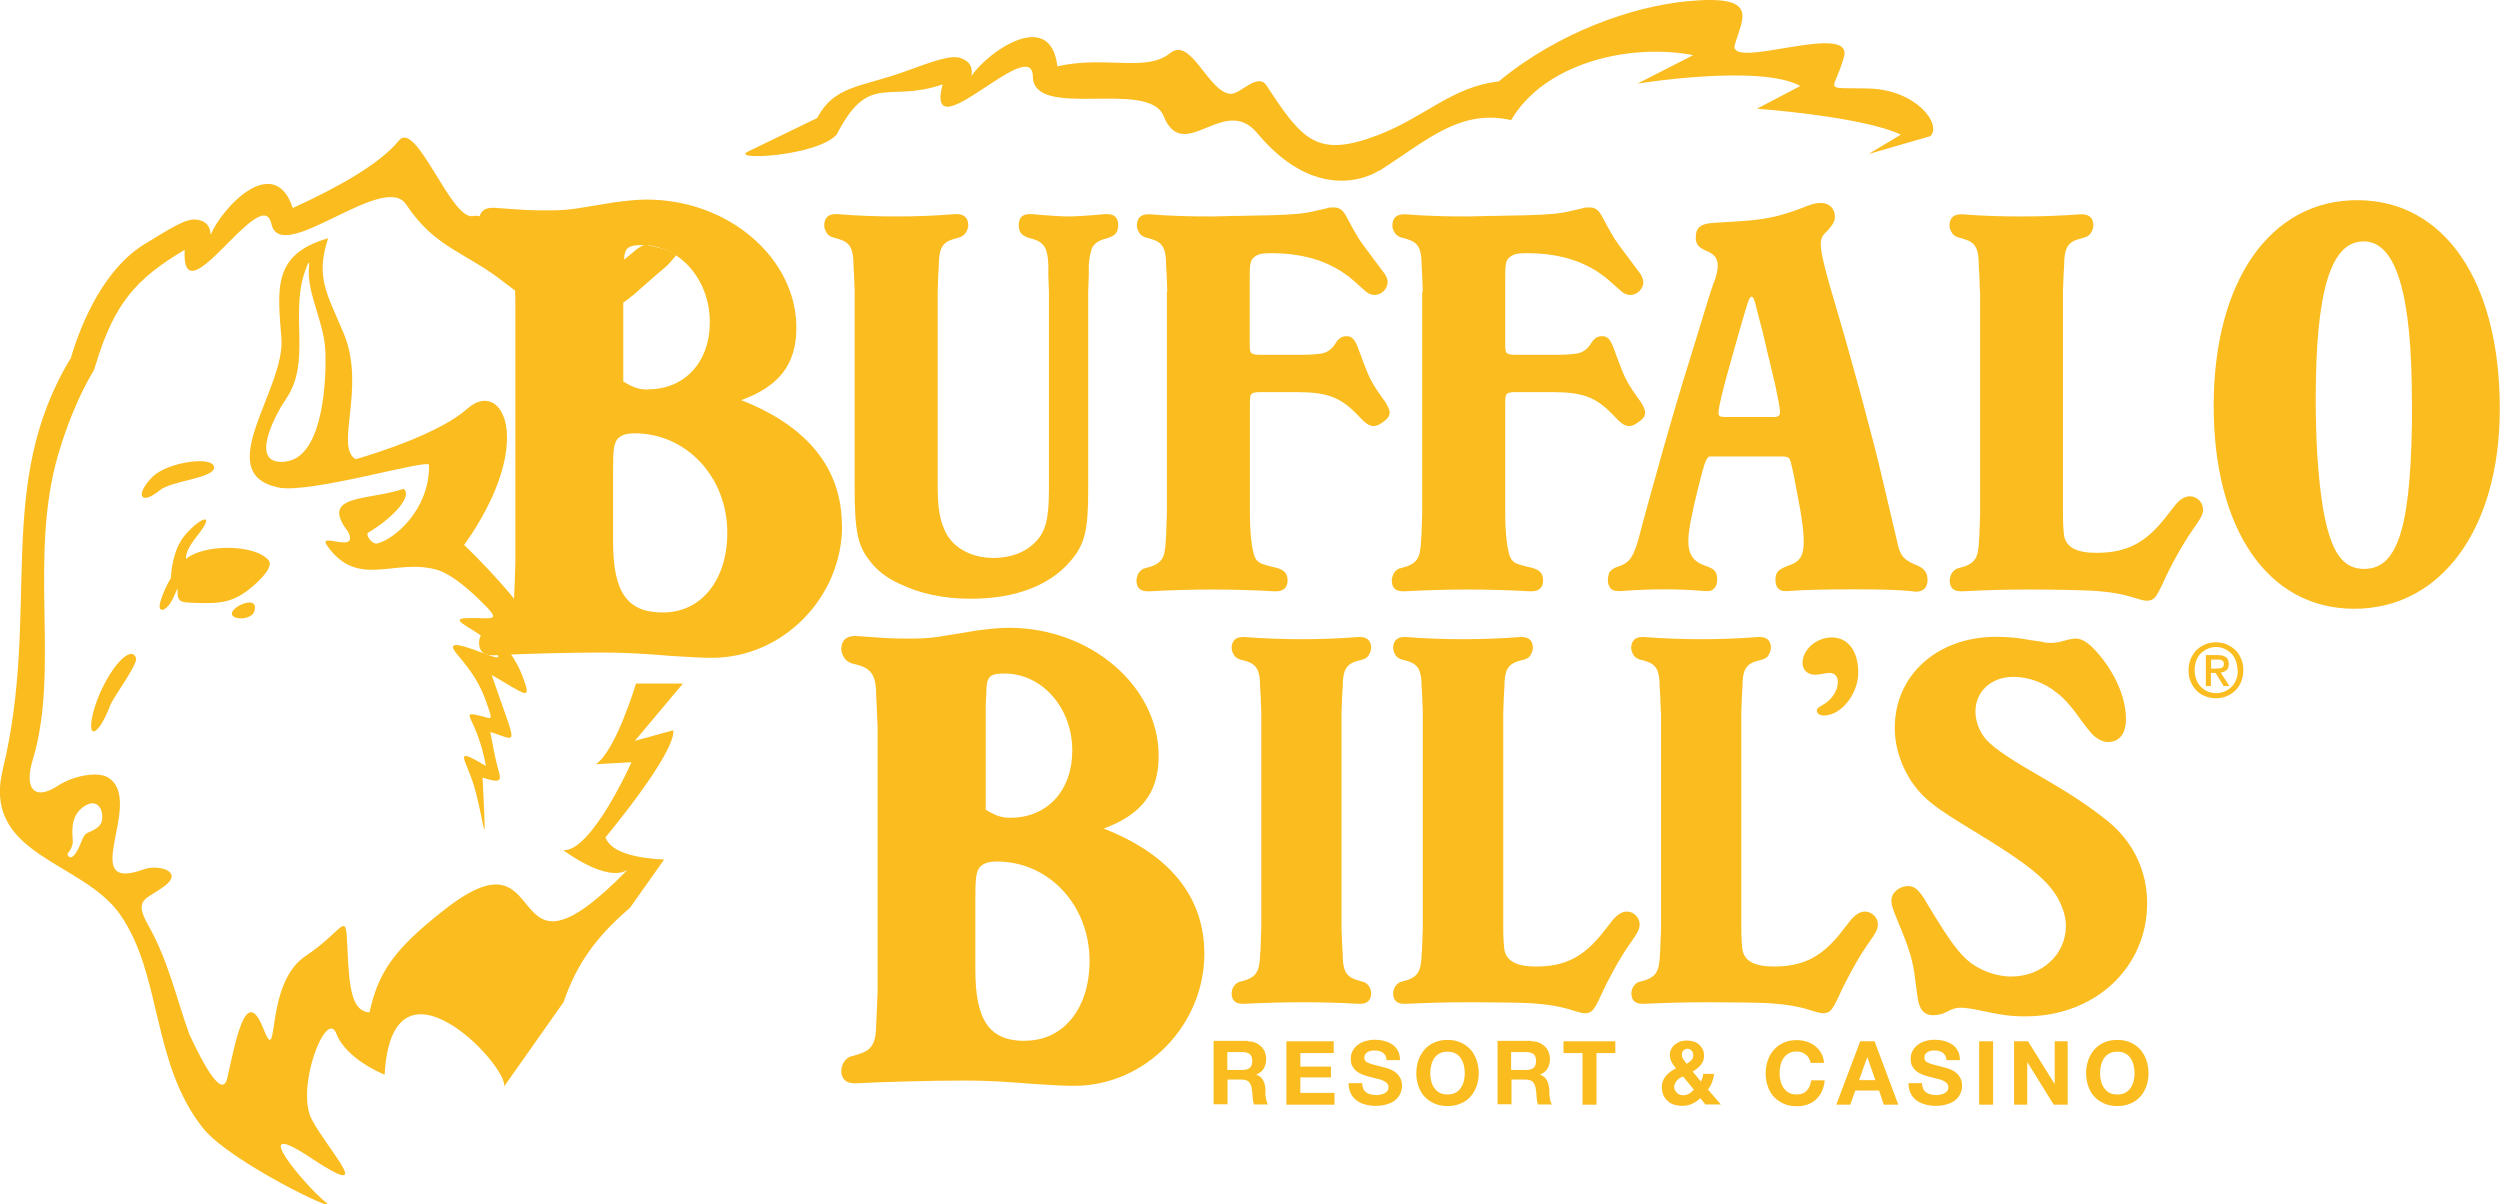 <svg xmlns="http://www.w3.org/2000/svg" xmlns:xlink="http://www.w3.org/1999/xlink" id="Layer_2" viewBox="0 0 127.39 61.37" width="254.78"  height="122.74" ><defs><style>.cls-1{fill:none;}.cls-2{clip-path:url(#clippath);}.cls-3,.cls-4{fill:#FABC1E;}.cls-4{fill-rule:evenodd;}</style><clipPath id="clippath"><rect class="cls-1" width="127.39" height="61.37"/></clipPath></defs><g id="Layer_1-2"><g class="cls-2"><path class="cls-3" d="m64.27,36.3l-.03-.81-.03-.51c0-.81-.17-1.12-.7-1.29-.2-.06-.34-.08-.39-.11-.11-.06-.2-.11-.25-.22-.06-.09-.11-.23-.11-.34,0-.36.2-.56.56-.56h.08c1.04.08,2.02.11,2.92.11s1.88-.03,2.91-.11h.08c.36,0,.56.2.56.56,0,.11-.06.25-.11.34-.06.11-.14.17-.25.22-.06.03-.2.05-.39.11-.53.17-.7.48-.7,1.29l-.03.51-.03.81v11.02l.03.81.03.51c0,.81.17,1.12.7,1.29.2.06.34.11.39.11.11.06.2.14.25.22.06.08.11.22.11.36,0,.34-.2.53-.56.53h-.08c-1.04-.06-1.99-.08-2.91-.08s-1.88.03-2.92.08h-.08c-.36,0-.56-.17-.56-.53,0-.14.05-.28.11-.36.06-.08.14-.17.25-.22.06,0,.2-.06.39-.11.39-.14.56-.34.64-.7.03-.17.06-.36.06-.59,0-.03.03-.2.03-.51l.03-.81v-11.02Z"/><path class="cls-3" d="m72.5,36.3l-.03-.81-.03-.51c0-.81-.17-1.12-.7-1.29-.2-.06-.34-.08-.39-.11-.11-.06-.2-.11-.25-.22-.06-.09-.11-.23-.11-.34,0-.36.2-.56.56-.56h.08c1.04.08,2.02.11,2.92.11s1.88-.03,2.92-.11h.08c.37,0,.56.2.56.56,0,.11-.06.25-.11.34-.05.11-.14.17-.25.22-.06.03-.2.05-.39.11-.53.17-.7.48-.7,1.29l-.03.51-.03.81v10.93c0,.62.03.95.06,1.18.11.56.62.84,1.6.84,1.49,0,2.44-.48,3.45-1.77l.5-.64c.23-.25.45-.39.7-.39.33,0,.64.31.64.64,0,.25-.08.42-.56,1.09-.48.7-1.01,1.66-1.43,2.58-.34.73-.45.87-.82.87-.11,0-.33-.06-.59-.14-.59-.2-1.26-.31-2.13-.37-.56-.03-1.85-.05-3.08-.05s-2.21.03-3.31.08h-.08c-.36,0-.56-.17-.56-.53,0-.14.05-.28.11-.36s.14-.17.25-.22c.05,0,.19-.06.39-.11.39-.14.56-.34.64-.7.03-.17.06-.36.06-.59,0-.03.03-.2.03-.51l.03-.81v-11.02Z"/><path class="cls-3" d="m84.63,36.3l-.03-.81-.03-.51c0-.81-.17-1.12-.7-1.29-.2-.06-.34-.08-.39-.11-.11-.06-.2-.11-.25-.22-.06-.09-.11-.23-.11-.34,0-.36.2-.56.56-.56h.08c1.04.08,2.02.11,2.92.11s1.88-.03,2.92-.11h.08c.37,0,.56.2.56.56,0,.11-.06.25-.11.34-.05.11-.14.17-.25.22-.06.03-.2.05-.39.11-.54.17-.7.48-.7,1.29l-.03.51-.03.81v10.93c0,.62.03.95.06,1.18.11.56.61.84,1.6.84,1.49,0,2.44-.48,3.45-1.77l.5-.64c.23-.25.45-.39.7-.39.34,0,.65.31.65.64,0,.25-.08.42-.56,1.09-.48.7-1.01,1.66-1.43,2.58-.34.73-.45.87-.82.87-.11,0-.34-.06-.59-.14-.59-.2-1.26-.31-2.13-.37-.56-.03-1.85-.05-3.08-.05s-2.22.03-3.31.08h-.08c-.36,0-.56-.17-.56-.53,0-.14.05-.28.11-.36.05-.08.14-.17.25-.22.06,0,.2-.06.39-.11.39-.14.56-.34.64-.7.03-.17.06-.36.06-.59,0-.03.03-.2.03-.51l.03-.81v-11.02Z"/><path class="cls-3" d="m96.74,47.03c-.33-.8-.36-.91-.36-1.16,0-.39.41-.72.86-.72.3,0,.52.19.8.63l.55.91c.75,1.21,1.13,1.74,1.63,2.21.58.52,1.46.86,2.26.86,1.57,0,2.79-1.13,2.79-2.57,0-.41-.11-.8-.3-1.21-.5-1.05-1.52-1.9-4.5-3.7-1.82-1.1-2.4-1.54-2.95-2.29-.61-.83-.97-1.88-.97-2.9,0-2.7,2.18-4.64,5.16-4.64.58,0,1.16.05,1.76.17l.58.08c.17.06.33.06.44.06.22,0,.41-.03.69-.11.28-.08.47-.11.61-.11.39,0,.83.36,1.38,1.08.74.97,1.16,2.07,1.16,3.03,0,.72-.33,1.16-.91,1.16-.17,0-.33-.05-.47-.14-.28-.16-.39-.28-.88-.94-.47-.66-.86-1.13-1.24-1.41-.63-.53-1.46-.83-2.24-.83-1.13,0-1.93.75-1.93,1.77,0,.52.22,1.05.55,1.43.47.5,1.21.99,3.28,2.18,1.13.66,2.12,1.33,2.9,1.96,1.3,1.05,2.02,2.54,2.02,4.19,0,3.28-2.65,5.77-6.21,5.77-.74,0-1.13-.05-2.6-.36-.25-.05-.55-.08-.69-.08-.17,0-.3.03-.44.08l-.47.22c-.17.05-.33.08-.5.08-.47,0-.72-.3-.8-.99l-.11-.83c-.11-.97-.3-1.57-.86-2.9"/><path class="cls-3" d="m93.34,32.48c.82,0,1.35.69,1.35,1.78s-.86,2.2-1.76,2.2c-.2,0-.35-.11-.35-.24,0-.11.06-.17.3-.3.45-.25.77-.72.77-1.16,0-.31-.16-.47-.44-.47-.08,0-.23.02-.42.06-.11.02-.22.03-.31.03-.38,0-.63-.25-.63-.6,0-.68.71-1.3,1.49-1.3"/><path class="cls-3" d="m61.37,48.59c0,3.66-3.01,6.74-6.64,6.74-.51,0-1.23-.04-2.12-.1-1.16-.1-2.29-.17-3.42-.17-1.71,0-4.31.07-5.54.14h-.1c-.44,0-.68-.21-.68-.65,0-.17.07-.34.14-.44.07-.1.17-.21.31-.27.07,0,.24-.07.48-.14.65-.2.85-.58.85-1.57l.03-.62.04-.99v-13.44l-.04-.99-.03-.61c0-.99-.21-1.37-.85-1.57-.24-.07-.41-.1-.48-.14-.14-.07-.24-.14-.31-.27-.07-.1-.14-.28-.14-.41,0-.45.24-.68.68-.68h.1l1.44.1c.51.03.99.03,1.4.03.55,0,1.06-.03,1.81-.17l1.47-.24c.55-.07,1.1-.14,1.64-.14,4.17,0,7.63,2.98,7.63,6.53,0,1.85-.85,2.98-2.8,3.7,3.39,1.33,5.13,3.49,5.13,6.4m-9.88-6.95c1.88,0,3.15-1.4,3.15-3.42,0-2.19-1.54-3.93-3.46-3.93-.79,0-.92.17-.92,1.03l-.03.51v5.4c.51.31.79.41,1.26.41m.75,11.36c1.95,0,3.28-1.64,3.28-4.07,0-2.84-2.08-5.06-4.72-5.06-.44,0-.72.1-.89.31-.17.24-.21.51-.21,1.64v3.56c0,2.6.72,3.63,2.53,3.63"/><path class="cls-3" d="m42.91,26.78c0,3.66-3.01,6.74-6.64,6.74-.51,0-1.23-.04-2.12-.1-1.16-.1-2.29-.17-3.42-.17-1.71,0-4.31.07-5.54.14h-.1c-.45,0-.68-.21-.68-.65,0-.17.07-.34.14-.45.07-.1.17-.21.31-.27.07,0,.24-.07.48-.14.65-.21.86-.58.86-1.57l.03-.62.03-.99v-13.44l-.03-.99-.03-.61c0-.99-.21-1.37-.86-1.57-.24-.07-.41-.1-.48-.14-.14-.07-.24-.14-.31-.27-.07-.1-.14-.27-.14-.41,0-.45.24-.68.68-.68h.1l1.44.1c.51.03.99.03,1.4.03.55,0,1.06-.03,1.81-.17l1.47-.24c.55-.07,1.1-.14,1.64-.14,4.17,0,7.63,2.98,7.63,6.53,0,1.85-.86,2.98-2.81,3.69,3.39,1.33,5.13,3.49,5.13,6.4m-9.88-6.95c1.88,0,3.15-1.4,3.15-3.42,0-2.19-1.54-3.93-3.46-3.93-.79,0-.92.17-.92,1.03l-.03.51v5.41c.51.31.79.41,1.27.41m.75,11.36c1.95,0,3.28-1.64,3.28-4.07,0-2.84-2.09-5.06-4.72-5.06-.44,0-.72.1-.89.31-.17.24-.21.51-.21,1.64v3.56c0,2.6.72,3.62,2.53,3.62"/><path class="cls-3" d="m55.45,24.98c0,2.04-.17,2.77-.92,3.63-1.07,1.24-2.82,1.9-5.07,1.9-1.38,0-2.59-.26-3.66-.78-.63-.29-1.15-.69-1.5-1.18-.6-.75-.75-1.53-.75-3.69v-10l-.03-.83-.03-.52c0-.83-.17-1.15-.72-1.32-.2-.06-.34-.09-.4-.12-.12-.06-.2-.11-.26-.23-.06-.09-.11-.23-.11-.35,0-.38.2-.58.58-.58h.09c1.07.09,2.07.12,3,.12s1.93-.03,3-.12h.09c.37,0,.58.2.58.58,0,.11-.06.26-.12.35-.06.11-.14.17-.26.23-.06.03-.2.06-.4.12-.55.17-.72.49-.72,1.32l-.03.52-.03.83v9.88c0,1.01.09,1.67.32,2.19.35.92,1.32,1.5,2.53,1.5.89,0,1.64-.29,2.16-.84.49-.52.66-1.15.66-2.65v-10.08l-.03-.83v-.52c-.03-.83-.2-1.15-.75-1.32-.2-.06-.35-.09-.38-.12-.11-.06-.23-.11-.29-.23-.06-.09-.09-.23-.09-.35,0-.38.17-.58.55-.58h.12c.98.09,1.61.12,1.84.12.29,0,.92-.03,1.9-.12h.11c.37,0,.55.2.55.58,0,.11-.03.26-.09.35-.06.11-.15.17-.29.23-.06.03-.17.06-.37.12-.4.14-.61.34-.66.72-.06.17-.06.37-.09.6v.52l-.03.83v10.11Z"/><path class="cls-3" d="m59.48,14.87l-.03-.84-.03-.52c0-.84-.17-1.15-.72-1.32-.2-.06-.35-.09-.4-.12-.12-.06-.2-.11-.26-.23-.06-.09-.11-.23-.11-.34,0-.38.2-.58.57-.58h.09c1.09.09,2.1.11,3.14.11.46,0,.95-.03,1.5-.03l1.47-.03c1.21-.03,1.81-.09,2.36-.23l.49-.11c.14-.06.26-.06.4-.06.32,0,.49.12.72.58.29.55.55,1.01.78,1.32l1.12,1.5c.09.15.14.29.14.4,0,.35-.32.66-.66.66-.2,0-.38-.09-.58-.29l-.52-.46c-1.07-.92-2.42-1.38-4.21-1.38-.46,0-.66.06-.83.2-.2.17-.23.32-.23,1.12v3.31c0,.32.03.43.09.46.06.06.17.09.46.09h2.02c.55,0,.83-.03,1.04-.06.29-.03.55-.2.72-.46.11-.17.17-.26.2-.26.09-.11.23-.17.4-.17.26,0,.4.14.55.49l.32.86c.29.78.43,1.07,1.1,1.99.14.23.23.4.23.55,0,.17-.09.32-.35.49-.14.12-.32.2-.46.2-.23,0-.43-.14-.75-.49-.92-.98-1.59-1.24-3.2-1.24h-1.81c-.29,0-.4.03-.46.09-.06.03-.09.14-.09.46v5.65c0,.75.06,1.53.17,1.93.03.17.09.32.17.43.17.17.23.2.83.35.55.11.75.29.75.69,0,.35-.2.55-.58.55h-.09c-1.07-.06-2.1-.09-3.17-.09s-2.1.03-3.2.09h-.09c-.37,0-.57-.17-.57-.55,0-.14.06-.29.11-.38.06-.09.14-.17.26-.23.06,0,.2-.06.4-.11.4-.15.58-.35.66-.72.03-.17.06-.38.06-.61,0-.03.03-.2.03-.52l.03-.84v-11.32Z"/><path class="cls-3" d="m72.5,14.87l-.03-.84-.03-.52c0-.84-.17-1.15-.72-1.32-.2-.06-.35-.09-.4-.12-.11-.06-.2-.11-.26-.23-.06-.09-.11-.23-.11-.34,0-.38.2-.58.58-.58h.09c1.1.09,2.1.11,3.14.11.46,0,.95-.03,1.5-.03l1.47-.03c1.21-.03,1.81-.09,2.36-.23l.49-.11c.14-.06.26-.06.4-.06.32,0,.49.12.72.58.29.55.55,1.01.78,1.32l1.12,1.5c.08.15.14.29.14.4,0,.35-.32.66-.66.66-.2,0-.38-.09-.58-.29l-.52-.46c-1.07-.92-2.42-1.38-4.21-1.38-.46,0-.66.06-.84.2-.2.17-.23.32-.23,1.12v3.31c0,.32.03.43.09.46.06.06.17.09.46.09h2.02c.55,0,.83-.03,1.04-.06.29-.03.55-.2.72-.46.12-.17.17-.26.2-.26.09-.11.23-.17.4-.17.26,0,.4.14.55.49l.32.86c.29.78.43,1.07,1.1,1.99.14.23.23.4.23.55,0,.17-.08.32-.35.49-.14.12-.32.2-.46.2-.23,0-.43-.14-.75-.49-.92-.98-1.58-1.24-3.2-1.24h-1.82c-.29,0-.4.03-.46.09-.06.03-.09.14-.09.46v5.65c0,.75.06,1.53.17,1.93.03.17.09.32.17.43.17.17.23.2.84.35.55.11.75.29.75.69,0,.35-.2.55-.58.55h-.09c-1.06-.06-2.1-.09-3.17-.09s-2.1.03-3.2.09h-.09c-.38,0-.58-.17-.58-.55,0-.14.06-.29.11-.38.06-.09.14-.17.26-.23.06,0,.2-.06.4-.11.4-.15.58-.35.66-.72.03-.17.06-.38.06-.61,0-.03.03-.2.03-.52l.03-.84v-11.32Z"/><path class="cls-3" d="m87.36,14.35c.12-.4.17-.6.17-.78,0-.4-.14-.61-.63-.81-.38-.17-.49-.35-.49-.66,0-.52.26-.72,1.01-.75l.98-.06c1.44-.09,2.07-.2,3.26-.63.63-.26.86-.32,1.12-.32.43,0,.72.29.72.69,0,.23-.09.4-.37.72-.29.26-.35.4-.35.72,0,.43.23,1.35.86,3.46.32,1.07.72,2.51,1.21,4.29.46,1.73.81,3.05,1.04,4.06l.78,3.31c.14.72.32.92.92,1.18.46.17.63.4.63.78s-.2.6-.61.6c-.09,0-.17-.03-.26-.03-.52-.06-1.47-.09-2.82-.09-1.64,0-2.77.03-3.43.09h-.14c-.32,0-.49-.2-.49-.58s.14-.52.66-.72c.61-.2.78-.52.78-1.21,0-.23-.03-.72-.09-1.07-.03-.23-.09-.63-.2-1.18-.12-.58-.17-.92-.2-1.07l-.14-.63c-.09-.37-.12-.4-.58-.4h-3.6c-.11.06-.2.2-.35.75l-.23.89c-.32,1.3-.49,2.16-.49,2.68,0,.66.26,1.04.84,1.24.52.17.63.32.63.72,0,.34-.17.58-.49.58h-.14c-.64-.06-1.33-.09-2.05-.09s-1.47.03-2.25.09h-.12c-.35,0-.52-.2-.52-.6,0-.09.03-.2.06-.32.06-.11.17-.2.29-.26q.12-.06.29-.11c.52-.2.72-.55,1.01-1.7.12-.49.32-1.15.55-2.02.84-3.05,1.5-5.3,2.13-7.29l.83-2.71.26-.78Zm3.05,6.91c.23-.03.29-.09.29-.26,0-.2-.06-.49-.23-1.33l-.32-1.36c-.06-.17-.14-.63-.32-1.35-.26-.98-.32-1.24-.4-1.55-.08-.23-.11-.29-.17-.29s-.09.06-.14.14c-.09.23-.23.72-.49,1.61l-.43,1.53c-.43,1.5-.63,2.36-.63,2.62,0,.2.06.23.43.23h2.42Z"/><path class="cls-3" d="m100.89,14.87l-.03-.84-.03-.52c0-.84-.17-1.15-.72-1.32-.2-.06-.34-.09-.4-.12-.11-.06-.2-.11-.26-.23-.06-.09-.11-.23-.11-.34,0-.38.2-.58.58-.58h.09c1.07.09,2.07.11,3,.11s1.93-.03,2.99-.11h.09c.38,0,.58.2.58.58,0,.11-.06.26-.11.34-.06.12-.14.17-.26.23-.06.03-.2.06-.4.12-.55.17-.72.49-.72,1.32l-.03.52-.03.84v11.23c0,.63.03.98.06,1.21.12.58.63.86,1.64.86,1.53,0,2.51-.49,3.54-1.82l.52-.66c.23-.26.46-.4.72-.4.35,0,.66.32.66.66,0,.26-.09.43-.58,1.12-.49.72-1.04,1.7-1.47,2.65-.35.75-.46.89-.83.89-.11,0-.35-.06-.6-.14-.61-.2-1.3-.32-2.19-.37-.58-.03-1.9-.06-3.17-.06s-2.28.03-3.4.09h-.09c-.38,0-.58-.17-.58-.55,0-.14.06-.29.11-.38.06-.09.15-.17.26-.23.06,0,.2-.06.4-.11.4-.15.58-.35.66-.72.03-.17.06-.38.06-.61,0-.03.03-.2.03-.52l.03-.84v-11.32Z"/><path class="cls-3" d="m112.8,20.68c0-6.35,2.88-10.48,7.31-10.48s7.27,4.1,7.27,10.63c0,6.09-2.97,10.19-7.42,10.19s-7.16-4.13-7.16-10.34m10.1-.24c0-5.46-.8-8.14-2.46-8.14s-2.44,2.47-2.44,8.05c0,2.17.12,3.95.36,5.49.39,2.26.98,3.15,2.11,3.15,1.78,0,2.44-2.29,2.44-8.55"/><path class="cls-4" d="m46.41,25.93l-.04.05s.02-.04.04-.05"/><path class="cls-4" d="m32.99,12.48c-.39-.05-.83.52-1.23.77-2.81,1.78-3.71,1.02-6.06-1.33-.58-.58-1.12-1.01-1.6-.91-1.11.23-2.89-4.93-3.77-3.85-.99,1.21-3.12,2.39-5.41,3.44-.95-2.85-3.6-.04-4.19,1.37-.02-.47-.24-.72-.72-.78-.51-.07-1.26.4-2.66,1.26-2.03,1.25-3.18,3.93-3.72,5.72v.04C-.34,24.7,2.1,31.11.14,39.22c-1.06,4.4,4.06,4.63,5.98,7.38,2.15,3.08,1.59,7.56,4.22,10.88,1.35,1.71,7.14,4.49,6.27,3.79-1.05-.83-4.11-4.48-.82-2.3,3.48,2.3.99-.26.1-1.92-.85-1.6.74-5.71,1.25-4.38.51,1.33,2.46,2.09,2.46,2.09.37-6.73,6.28-.48,6.09.6l3.03-4.3c.52-1.52,1.32-2.97,3.06-4.52.11-.1.21-.19.32-.28l1.74-2.46c-1.22-.06-2.69-.3-2.99-1.13,0,0,3.58-4.28,3.46-5.46l-1.96.54,2.45-2.92h-2.39s-1.03,3.44-2.05,4.11l1.82-.1s-2.05,4.59-3.48,4.48c-.01-.01,2.21,1.69,3.28,1-6.71,6.87-3.6-2.44-9.3,2.01-2.59,2.02-3.41,3.21-3.85,5.26-.88-.06-1.03-1.15-1.12-3.11-.1-2.24-.03-1.18-2.16.25-2.13,1.44-1.27,5.87-2.15,3.64-.89-2.22-1.4.75-1.82,2.57-.25,1.06-1.18-.62-1.93-2.23-.69-1.92-1.07-3.75-2.11-5.59-.76-1.35-.06-1.28.87-1.99.96-.74-.37-1.09-1.06-.84-3.52,1.3.1-3.51-1.86-4.68-.5-.3-1.71-.11-2.54.43-1.21.79-1.73.14-1.28-1.33,1.4-4.61-.25-10.33,1.31-15.6.45-1.51,1.03-2.95,1.81-4.26l.09-.28c.95-3.13,2.06-4.37,4.53-5.84-.18,3.69,3.94-3.52,4.42-1.32.48,2.18,5.72-2.7,6.86-1,1.5,2.26,3.01,2.4,5.06,4.02,4.02,3.19,6.48.62,6.48.62v.02c2.27-2.02,1.43-1.16,2.22-2.05,0,0-.32-.35-1.43-.51M3.71,42.93c.01-.31-.22-1.3.56-1.83.73-.5,1.05.23.91.77-.07.27-.41.44-.7.56-.3.13-.28.5-.6,1.01-.32.5-.45.08-.45.08,0,0,.26-.29.28-.6"/><path class="cls-4" d="m8.13,24.99c-1,.82-1.27.19-.32-.73.8-.73,3.07-1.04,3.1-.45.03.56-2.19.68-2.78,1.18"/><path class="cls-4" d="m12.96,31.15c-.08.28-.56.43-.92.33-.91-.28,1.24-1.39.92-.33"/><path class="cls-4" d="m6.93,33.52c.12.3-1.14,1.99-1.3,2.39-.75,1.95-1.38,1.73-.69-.21.63-1.66,1.72-2.87,1.99-2.18"/><path class="cls-4" d="m9.47,28.49c.87-.76,3.47-.79,4.21.05.25.28-.24.85-.77,1.31-.99.86-1.66.92-2.98.87-.77-.03-.91-.02-.88-.75-.07.15-.14.32-.22.49-.34.74-.9.87-.62.08.1-.3.26-.7.5-1.09.01-.36.11-1.52.78-2.26.8-.88,1.51-1.08.56.11-.5.63-.6.98-.57,1.18"/><path class="cls-4" d="m25.68,32.85c-.66-.82-.46-.54.42-.33,1.73.41,1.81.54,1-.76-1.11-1.78-3.45-3.99-3.45-3.99,3.71-5.22,1.95-8.53.17-6.95-1.35,1.2-4.33,2.18-5.69,2.58-1.1-.61.54-3.67-.62-6.42-.84-2.01-1.45-2.84-.79-4.84-2.86.82-2.57,2.59-2.38,5.11.19,2.61-3.61,6.86-.16,7.59,1.59.34,7.67-1.48,7.68-1.15.04,2.29-1.78,3.79-2.62,4-.3.08-.63-.46-.48-.55,1.36-.81,2.26-1.89,1.81-2.23-1.87.62-4.31.26-2.83,2.19.57,1.18-1.62-.06-1.06.72,1.58,2.23,3.48.57,5.63,1.23.68.21,1.55.95,2.16,1.55,1.24,1.2.57.84-.75.9-1.01.05.88.71,1.32,1.36.37.55.59.79-.09.54-1.02-.37-2.42-.96-1.64-.04.71.84,1.16,1.47,1.52,2.56.3.89.27.69-.51.52-.91-.2,0,.18.44,2.59-1.85-1.09-.94-.34-.51,1.36.43,1.68.51,2.97.4.48l-.06-1.24c1.29.39.85.03.62-1.15l-.23-1.18c1.48.45,1.38.92.07-2.91,1.78,1.03,2.09,1.4,1.56.03-.24-.63-.62-1.18-.93-1.56m-11.1-9.34c-2.06.26-.42-2.6,0-3.2,1.3-1.91.17-4.33.98-6.55q.25-.71.18-.1c-.1,1.29.79,2.78.84,4.23.07,2.22-.32,5.4-1.99,5.61"/><path class="cls-4" d="m81.98,22.28l-.05.04s.03-.03.05-.04"/><path class="cls-4" d="m98.36,6.94c.61-.59-.7-2.37-3.15-2.43-2.45-.06-1.76.24-1.25-1.61.51-1.85-5.94.73-5.56-.62.38-1.35,1.33-2.59-2.49-2.21-2.7.27-6.47,1.54-9.54,4.08-2.39.27-3.76,1.82-6.17,2.74-3.1,1.18-3.84.25-5.66-2.53-.45-.68-1.31.42-1.81.42-1.13,0-2.03-2.96-3.11-2.07-1.21.99-3.29.11-5.74.67-.35-2.98-3.52-.77-4.38.49.08-.46-.09-.75-.55-.91-.49-.17-1.32.13-2.86.69-2.25.81-3.55.7-4.44,2.34l-.02.03-3.47,1.68c-1.15.5,3.44.29,4.47-.84l.14-.26c1.57-2.87,2.54-1.36,5.26-2.3-.93,3.58,4.57-2.64,4.6-.4.03,2.24,5.9.11,6.66,2.01,1.02,2.51,3.08-1.14,4.76.86,3.29,3.94,6.22,1.92,6.22,1.92v.02c2.43-1.54,4.11-3.18,6.73-2.59,1.71-2.92,6.04-3.93,9.28-3.31l-2.84,1.45s6.23-1.01,8.3.12l-2.21,1.16s5.32.38,7.33,1.32l-1.65.99"/><path class="cls-3" d="m63.57,53.06c.15,0,.28.02.39.07.12.05.21.11.3.19.08.08.15.18.19.28.04.11.07.22.07.35,0,.19-.04.35-.12.49-.08.14-.21.24-.39.32h0c.09.03.16.07.22.12.06.05.1.11.14.18.04.07.06.14.08.22.02.08.03.16.03.24,0,.05,0,.11,0,.18,0,.07,0,.14.02.21,0,.07.02.14.04.21.02.07.04.12.07.16h-.71c-.04-.1-.06-.22-.07-.37,0-.14-.02-.28-.04-.41-.02-.17-.08-.29-.15-.37-.08-.08-.21-.12-.38-.12h-.71v1.26h-.71v-3.23h1.74Zm-.25,1.46c.16,0,.29-.04.37-.11.08-.07.12-.19.12-.35s-.04-.27-.12-.34c-.08-.07-.2-.11-.37-.11h-.78v.91h.78Z"/><polygon class="cls-3" points="67.96 53.06 67.96 53.66 66.26 53.66 66.26 54.35 67.82 54.35 67.82 54.9 66.26 54.9 66.26 55.69 68 55.69 68 56.29 65.55 56.29 65.55 53.06 67.96 53.06"/><path class="cls-3" d="m69.47,55.49c.04.08.09.14.16.18.06.05.14.08.23.1.09.02.18.03.27.03.06,0,.13,0,.2-.02.07-.01.14-.03.2-.06.06-.03.12-.07.16-.12.04-.05.06-.12.06-.2,0-.09-.03-.16-.08-.21-.06-.05-.13-.1-.22-.14-.09-.04-.19-.07-.31-.09-.11-.03-.23-.06-.35-.09-.12-.03-.24-.07-.35-.11-.11-.04-.22-.1-.31-.17-.09-.07-.16-.16-.22-.26-.06-.1-.08-.23-.08-.38,0-.17.04-.31.11-.43.07-.12.16-.22.28-.3.11-.08.24-.14.39-.18.15-.04.29-.06.43-.06.17,0,.33.02.49.06.16.04.29.1.41.18.12.08.22.19.29.32.07.13.11.29.11.48h-.69c0-.1-.03-.18-.06-.24-.03-.06-.08-.11-.14-.15-.06-.04-.12-.06-.2-.08-.07-.02-.15-.02-.24-.02-.06,0-.11,0-.17.02-.06.01-.11.03-.16.06-.05.03-.08.07-.11.11-.03.05-.05.1-.05.17,0,.06.01.11.04.15s.07.08.14.11c.07.03.17.07.29.1.12.03.29.07.49.13.06.01.14.03.25.07.11.03.21.08.32.15.11.07.2.16.27.28.08.12.12.26.12.44,0,.15-.03.29-.09.41-.06.13-.14.23-.26.33-.11.09-.25.16-.42.21-.17.05-.36.08-.58.08-.18,0-.35-.02-.52-.07-.17-.04-.32-.11-.44-.21-.13-.09-.23-.21-.3-.36-.08-.15-.11-.32-.11-.52h.69c0,.11.02.2.06.28"/><path class="cls-3" d="m72.28,54.02c.07-.21.18-.39.31-.54.14-.15.3-.28.5-.36.2-.09.42-.13.67-.13s.47.04.67.13c.2.09.36.21.5.36.14.15.24.33.31.54.07.21.11.43.11.67s-.04.45-.11.66c-.07.2-.18.38-.31.53-.13.15-.3.27-.5.35-.2.09-.42.13-.67.13s-.47-.04-.67-.13c-.2-.09-.36-.2-.5-.35-.14-.15-.24-.33-.31-.53-.07-.2-.11-.42-.11-.66s.04-.47.11-.67m.65,1.07c.03.13.08.24.15.34.07.1.16.19.27.25.11.06.25.09.41.09s.3-.03.41-.09c.11-.06.2-.14.27-.25.07-.1.12-.22.15-.34.03-.13.05-.26.05-.4,0-.14-.02-.28-.05-.41-.03-.13-.08-.25-.15-.35-.07-.11-.16-.19-.27-.25-.11-.06-.25-.09-.41-.09s-.3.03-.41.09c-.11.06-.2.14-.27.25-.07.1-.12.22-.15.35-.03.13-.05.27-.05.41s.02.27.05.4"/><path class="cls-3" d="m78.03,53.06c.15,0,.28.02.39.07.12.05.21.11.3.19.08.08.15.18.19.28.04.11.07.22.07.35,0,.19-.04.35-.12.49-.08.14-.21.24-.39.32h0c.09.03.16.07.22.12.06.05.1.11.14.18.04.07.06.14.08.22.02.08.03.16.04.24,0,.05,0,.11,0,.18,0,.07,0,.14.02.21,0,.07.02.14.04.21.02.07.04.12.07.16h-.71c-.04-.1-.06-.22-.07-.37,0-.14-.02-.28-.04-.41-.02-.17-.08-.29-.15-.37-.08-.08-.21-.12-.38-.12h-.71v1.26h-.71v-3.23h1.74Zm-.25,1.46c.16,0,.29-.04.37-.11.08-.07.12-.19.12-.35s-.04-.27-.12-.34c-.08-.07-.2-.11-.37-.11h-.78v.91h.78Z"/><polygon class="cls-3" points="79.67 53.66 79.67 53.06 82.31 53.06 82.31 53.66 81.35 53.66 81.35 56.29 80.64 56.29 80.64 53.66 79.67 53.66"/><path class="cls-3" d="m86.22,56.25c-.15.06-.31.1-.5.1-.14,0-.28-.02-.41-.06-.13-.04-.24-.1-.33-.19-.09-.08-.17-.18-.22-.3-.05-.12-.08-.26-.08-.41,0-.12.02-.22.06-.32s.09-.18.16-.26c.07-.08.15-.15.23-.21s.18-.11.27-.16c-.09-.11-.16-.21-.22-.32-.06-.11-.09-.23-.09-.37,0-.11.02-.21.07-.3s.11-.17.19-.23c.08-.06.17-.11.27-.15.1-.03.21-.05.32-.05.12,0,.24.02.35.05.11.03.2.08.28.15.08.07.14.15.19.24.05.1.07.21.07.33,0,.19-.05.35-.17.48-.11.13-.25.24-.41.33l.42.51c.03-.06.06-.12.08-.19.02-.07.03-.13.04-.2h.55c-.01.14-.05.29-.1.42-.05.14-.12.26-.21.38l.66.76h-.79l-.26-.32c-.13.13-.27.22-.41.28m-.64-1.3c-.05.03-.1.07-.14.12-.04.05-.08.1-.1.15-.03.06-.04.12-.04.18,0,.06.01.11.04.16.02.05.06.1.1.14.04.04.09.07.15.09.06.02.11.03.17.03.11,0,.21-.03.3-.08.09-.05.17-.12.24-.21l-.55-.67c-.06.02-.11.05-.17.09m.6-1.41c-.06-.06-.13-.09-.2-.09s-.15.03-.2.08c-.06.05-.09.12-.09.21,0,.1.03.19.08.26.05.07.11.15.17.22.09-.06.17-.12.23-.18.07-.07.1-.16.1-.28,0-.08-.03-.16-.09-.22"/><path class="cls-3" d="m92.18,53.92c-.04-.07-.1-.13-.16-.18-.06-.05-.14-.09-.21-.12-.08-.03-.16-.04-.25-.04-.16,0-.3.03-.41.09-.11.06-.2.15-.27.25-.07.1-.12.22-.15.35-.03.13-.05.27-.05.41s.02.27.05.4c.03.13.08.24.15.35.07.1.16.18.27.25.11.06.25.09.41.09.22,0,.39-.07.51-.2.12-.13.2-.31.22-.52h.69c-.02.2-.06.38-.14.55-.08.16-.17.3-.3.42-.12.12-.27.2-.43.26-.17.06-.35.09-.55.09-.25,0-.47-.04-.67-.13-.2-.09-.36-.2-.5-.35-.14-.15-.24-.33-.31-.53-.07-.2-.11-.42-.11-.66s.04-.46.11-.67c.07-.21.18-.39.31-.54.14-.15.3-.27.5-.36.2-.09.42-.13.67-.13.18,0,.35.03.51.08.16.05.3.13.42.22.12.1.23.22.31.36.08.14.13.31.15.5h-.69c-.01-.08-.04-.16-.08-.22"/><path class="cls-3" d="m95.52,53.06l1.21,3.23h-.74l-.24-.72h-1.21l-.26.72h-.71l1.22-3.23h.73Zm.04,1.98l-.41-1.18h0l-.42,1.18h.84Z"/><path class="cls-3" d="m98,55.49c.04.08.09.14.16.18.07.05.14.08.23.1.09.02.18.03.27.03.06,0,.13,0,.2-.02.07-.01.14-.03.2-.06.06-.03.12-.07.16-.12.04-.05.06-.12.06-.2,0-.09-.03-.16-.08-.21-.06-.05-.13-.1-.22-.14s-.19-.07-.31-.09c-.12-.03-.23-.06-.35-.09-.12-.03-.24-.07-.35-.11-.11-.04-.22-.1-.31-.17-.09-.07-.16-.16-.22-.26-.06-.1-.08-.23-.08-.38,0-.17.04-.31.11-.43.07-.12.16-.22.28-.3.11-.08.24-.14.39-.18.14-.04.29-.06.43-.06.17,0,.33.02.49.06.15.04.29.1.41.18.12.08.22.19.29.32.07.13.11.29.11.48h-.69c0-.1-.03-.18-.06-.24-.04-.06-.08-.11-.14-.15-.06-.04-.12-.06-.2-.08-.07-.02-.15-.02-.24-.02-.06,0-.11,0-.17.02-.06.01-.11.03-.15.06-.05.03-.09.07-.12.11-.03.05-.04.1-.04.17,0,.06.01.11.04.15.02.04.07.08.14.11.07.03.17.07.29.1.12.03.29.07.49.13.06.01.14.03.25.07.11.03.21.08.32.15.11.07.2.16.27.28.08.12.12.26.12.44,0,.15-.03.29-.09.41-.06.13-.14.23-.26.33-.11.09-.25.16-.42.21-.17.05-.36.08-.58.08-.18,0-.35-.02-.52-.07-.17-.04-.32-.11-.45-.21-.13-.09-.23-.21-.3-.36-.08-.15-.11-.32-.11-.52h.69c0,.11.02.2.06.28"/><rect class="cls-3" x="100.85" y="53.06" width=".71" height="3.23"/><polygon class="cls-3" points="103.34 53.06 104.69 55.23 104.7 55.23 104.7 53.06 105.36 53.06 105.36 56.29 104.65 56.29 103.31 54.13 103.3 54.13 103.3 56.29 102.63 56.29 102.63 53.06 103.34 53.06"/><path class="cls-3" d="m106.41,54.02c.07-.21.18-.39.31-.54.14-.15.3-.28.5-.36.2-.09.42-.13.67-.13s.47.04.67.13c.2.09.36.21.5.36.13.15.24.33.31.54.07.21.11.43.11.67s-.04.45-.11.66c-.07.2-.18.38-.31.53-.14.15-.3.27-.5.35-.2.09-.42.13-.67.13s-.47-.04-.67-.13c-.2-.09-.36-.2-.5-.35-.14-.15-.24-.33-.31-.53-.07-.2-.11-.42-.11-.66s.04-.47.11-.67m.65,1.07c.03.13.08.24.15.34.07.1.16.19.27.25.11.06.25.09.41.09s.3-.03.41-.09c.11-.06.2-.14.27-.25.07-.1.12-.22.15-.34.03-.13.05-.26.05-.4,0-.14-.02-.28-.05-.41-.03-.13-.08-.25-.15-.35-.07-.11-.16-.19-.27-.25-.11-.06-.25-.09-.41-.09s-.3.03-.41.09c-.11.06-.2.14-.27.25-.07.1-.12.22-.15.35-.03.13-.05.27-.05.41s.02.27.05.4"/><path class="cls-3" d="m114.31,34.16c0,.21-.04.41-.11.58-.07.18-.18.33-.3.45-.13.12-.28.22-.45.29-.17.07-.35.1-.53.1-.21,0-.39-.04-.57-.11-.17-.07-.32-.17-.44-.3-.12-.13-.22-.28-.29-.45-.07-.17-.1-.36-.1-.57,0-.21.04-.41.11-.58.08-.17.18-.33.3-.45.13-.12.28-.22.45-.29.17-.07.35-.1.54-.1s.36.03.53.1c.17.07.32.17.45.29.13.12.23.28.3.45.08.17.11.37.11.58m-.3,0c0-.17-.03-.33-.08-.48-.06-.15-.13-.27-.23-.37s-.21-.18-.35-.24c-.13-.06-.27-.09-.43-.09s-.3.03-.43.09c-.13.06-.25.14-.35.24s-.18.23-.23.37c-.05.14-.08.3-.08.48,0,.16.03.32.08.46.05.14.12.27.22.37s.21.19.35.25c.14.06.29.09.46.09.15,0,.29-.03.43-.09.13-.06.25-.14.35-.24s.18-.23.23-.37c.06-.14.08-.3.08-.48m-1.37.82h-.26v-1.58h.6c.19,0,.33.04.43.11.1.07.14.19.14.35,0,.14-.04.25-.12.31-.08.07-.18.11-.29.12l.44.69h-.29l-.41-.67h-.24v.67Zm.29-.9s.1,0,.14,0c.04,0,.08-.01.12-.03.03-.02.06-.04.08-.07.02-.03.03-.08.03-.14,0-.05-.01-.09-.03-.11-.02-.03-.05-.05-.08-.07-.03-.02-.07-.03-.11-.03-.04,0-.08,0-.12,0h-.31v.46h.29Z"/></g></g></svg>